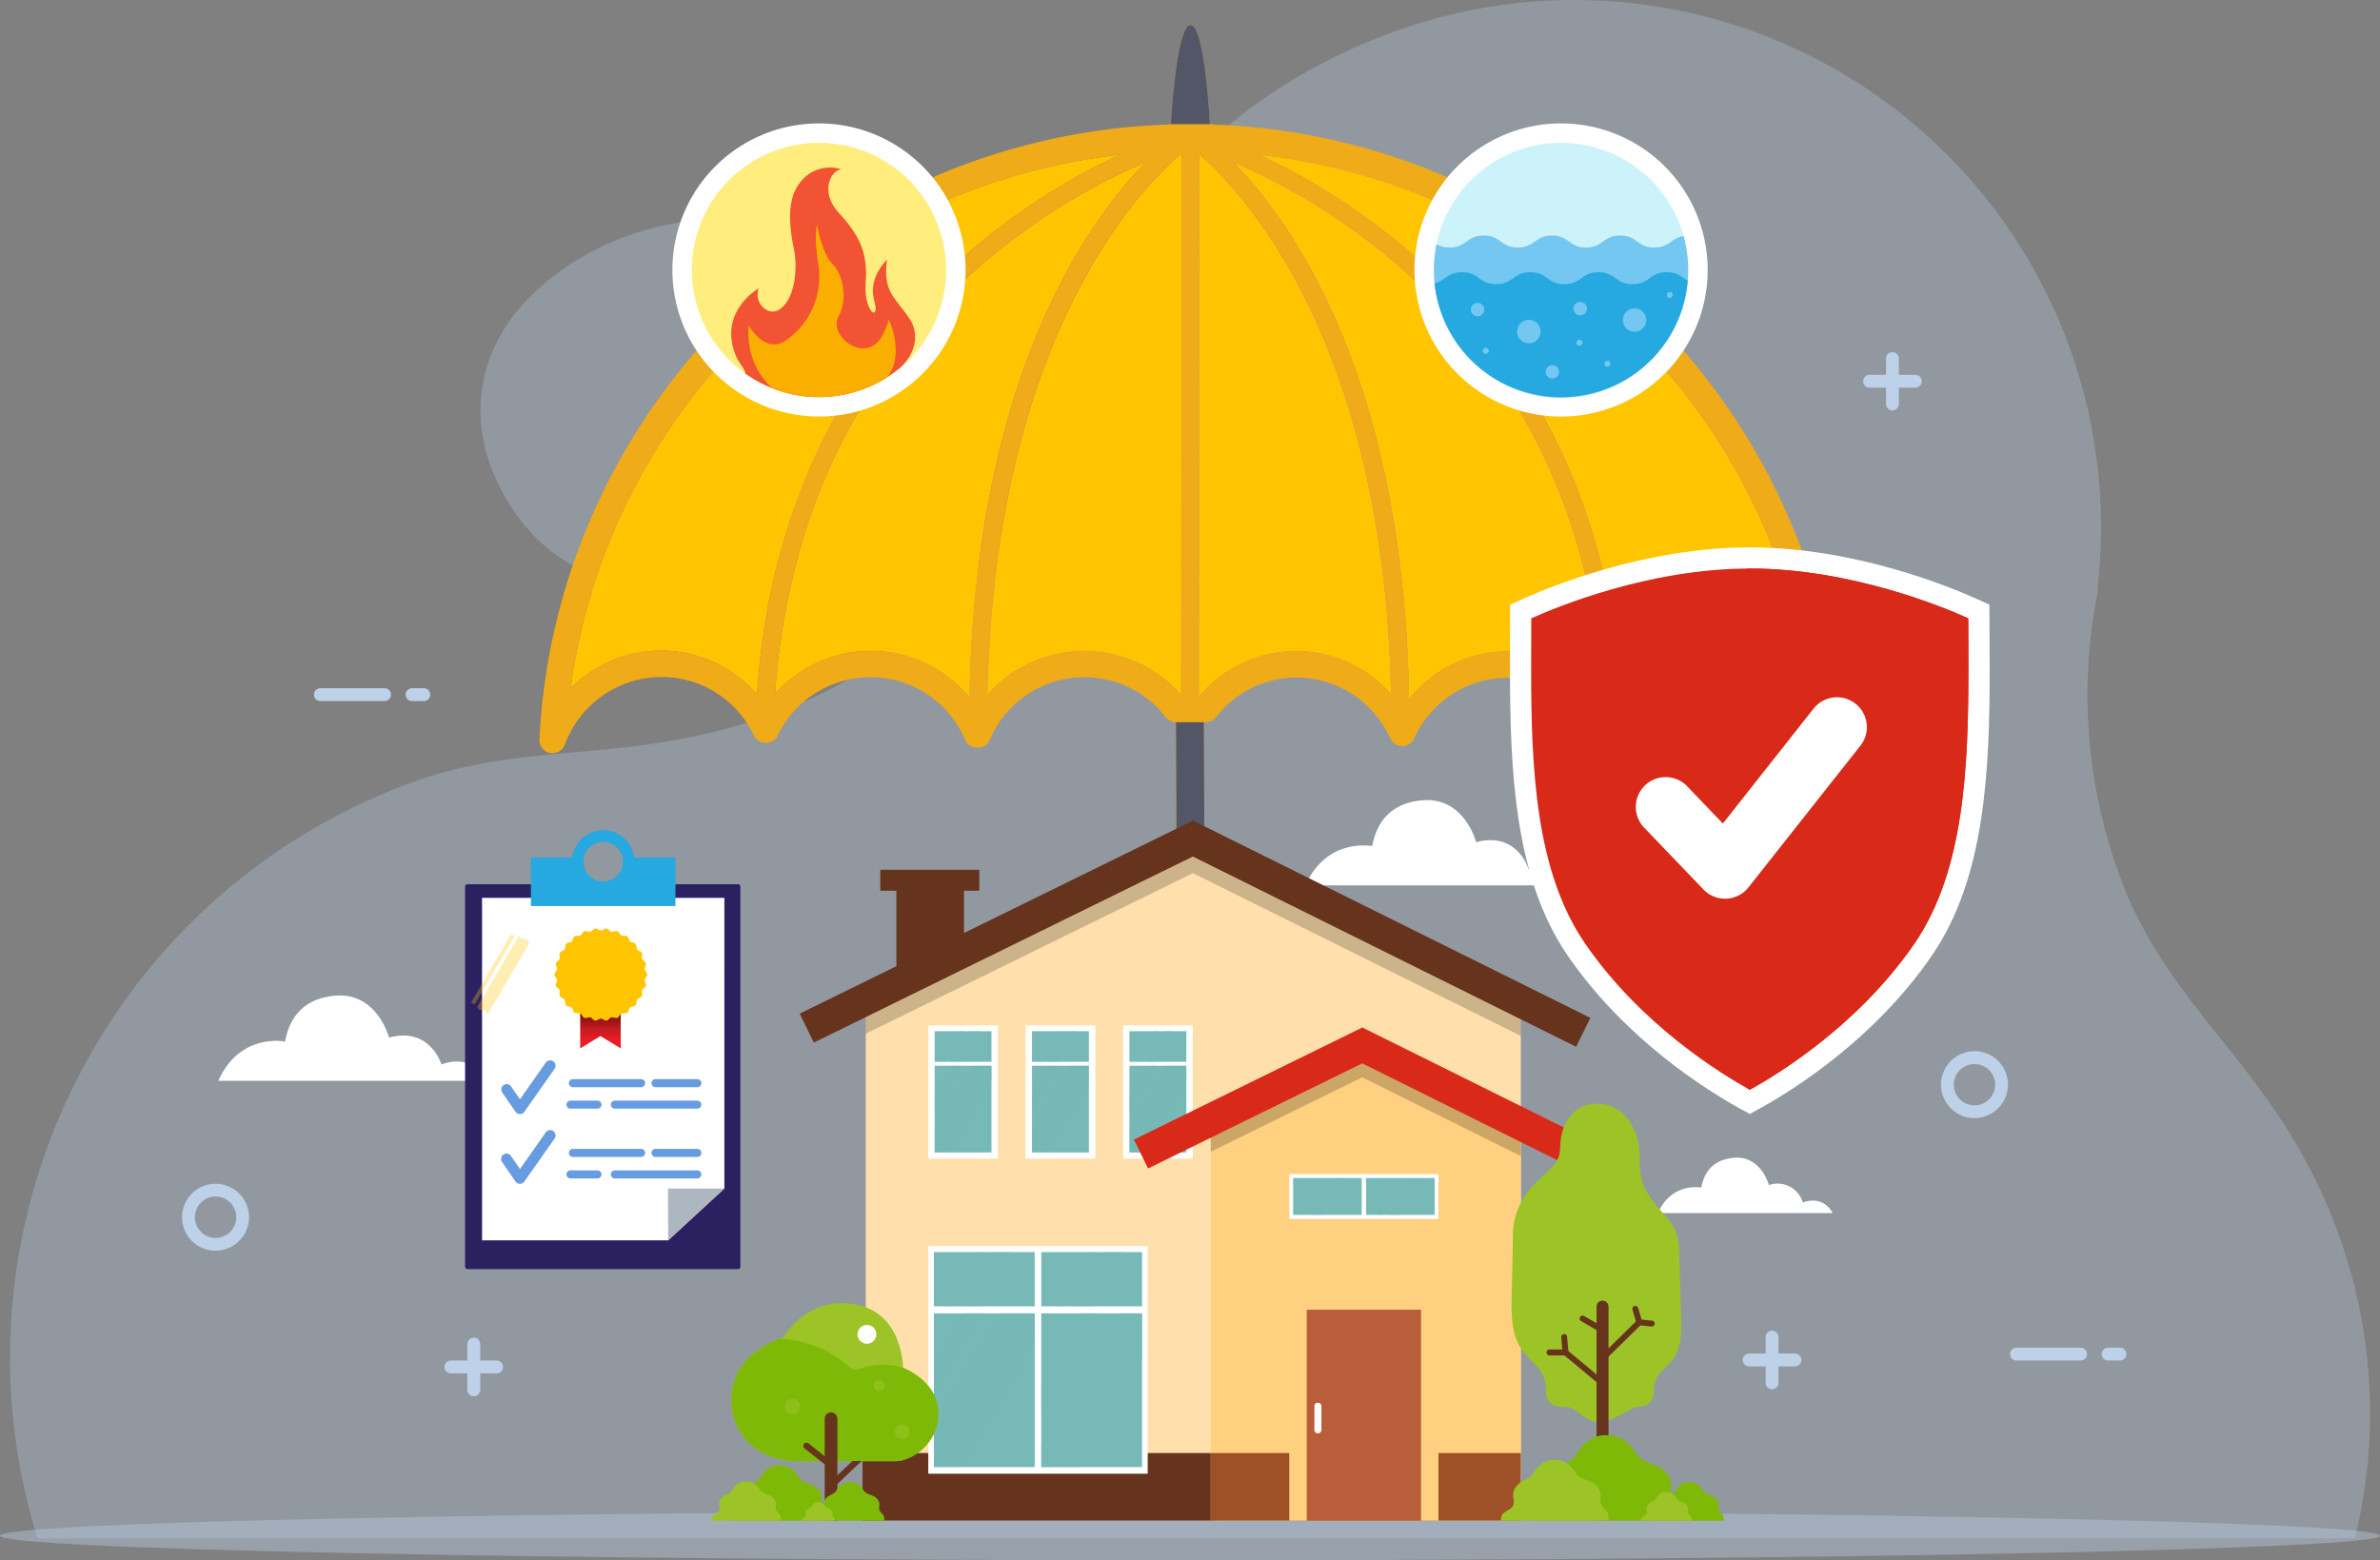 <svg xmlns="http://www.w3.org/2000/svg" width="709.072" height="464.955"><rect width="100%" height="100%" fill="#808080" stroke="none"/><defs><linearGradient id="a" x1=".5" y1=".785" x2=".5" y2="-.155" gradientUnits="objectBoundingBox"><stop offset=".006" stop-color="#ec1c24"/><stop offset=".012" stop-color="#ea1c23"/><stop offset=".195" stop-color="#ce1c22"/><stop offset=".301" stop-color="#c41c22"/><stop offset=".403" stop-color="#b0171c"/><stop offset=".672" stop-color="#830d0f"/><stop offset=".88" stop-color="#660607"/><stop offset="1" stop-color="#5c0404"/></linearGradient></defs><g data-name="Group 94"><g data-name="Group 9"><g data-name="Group 8"><g data-name="Group 7" opacity=".3"><g data-name="Group 6"><path data-name="Path 131" d="M235.333 163.693c27.286-19.31 35.11-55.2 17.448-80.153s-58.24-22.327-85.518-3.009c-27.3 19.31-30.987 48-13.324 72.942 17.661 24.969 54.1 29.546 81.394 10.22z" fill="#bdd1e9"/></g><path data-name="Path 132" d="M701.598 458.397a156.512 156.512 0 00-5.62-92.61c-18.013-47.8-48.888-63.454-64-103.538a156.263 156.263 0 01-6.805-86.807l-.279-.247a156.981 156.981 0 00-211.417-165.06c-83.759 31.568-96.216 104.979-96.43 104.995a135.237 135.237 0 01-84.276 96.749c-44.836 16.9-74.621 7.9-111.57 21.833C30.331 267.948-17.192 366.846 11.16 458.397z" fill="#bdd1e9"/></g></g><path data-name="Path 133" d="M709.072 457.625c0 4.052-158.722 7.331-354.528 7.331C158.722 464.956 0 461.677 0 457.625s158.722-7.331 354.544-7.331c195.806 0 354.528 3.279 354.528 7.331z" fill="#bdd1e9" opacity=".4" style="mix-blend-mode:multiply;isolation:isolate"/></g><path data-name="Path 134" d="M493.932 361.497h52.063s-2.412-5.452-8.883-3.168a7.877 7.877 0 00-10.117-5.2s-2.284-8.859-10.507-8.111c-8.246.772-9.265 7.235-9.639 8.875.001.002-8.738-1.773-12.917 7.604z" fill="#fff"/><path data-name="Path 135" d="M388.913 263.824h80.129s-3.7-8.374-13.651-4.863c0 0-3.311-11.311-15.593-8 0 0-3.518-13.643-16.182-12.473s-14.224 11.112-14.821 13.643c.001 0-13.443-2.722-19.882 11.693z" fill="#fff"/><path data-name="Path 136" d="M65.03 322.064h80.121s-3.7-8.389-13.651-4.887c0 0-3.311-11.3-15.593-7.991 0 0-3.494-13.643-16.182-12.473-12.672 1.17-14.224 11.12-14.813 13.651.001 0-13.451-2.73-19.882 11.7z" fill="#fff"/><g data-name="Group 11"><g data-name="Group 10" fill="#ffc500"><path data-name="Path 137" d="M333.555 46.114c-34.043 15.871-101.373 59.912-108 160.847a37.879 37.879 0 00-55.582-1.831c11.323-83.368 79.481-149.536 163.582-159.016z"/><path data-name="Path 138" d="M341.363 48.319c-17.806 18.156-50.806 64.7-52.5 159.534a38.067 38.067 0 00-57.938-1.035c7.131-103.809 80.056-145.565 110.438-158.499z"/><path data-name="Path 139" d="M323.184 194.027a38.164 38.164 0 00-29.021 13.086c2.189-106.754 45.64-151.073 57.85-161.436l-.08 161.436a38.319 38.319 0 00-28.749-13.086z"/><path data-name="Path 140" d="M357.302 46.042c12.648 10.952 55.065 55.431 57.126 160.776a37.636 37.636 0 00-57.054.6l-.215-.088z"/><path data-name="Path 141" d="M419.789 208.362c-1.473-95.141-34.481-141.816-52.263-159.964 30.358 12.926 103.284 54.826 110.193 158.714a37.6 37.6 0 00-57.93 1.25z"/><path data-name="Path 142" d="M539.031 205.417a37.95 37.95 0 00-55.956 2.213c-6.232-101.381-73.714-145.565-107.836-161.516 84.395 9.408 152.625 75.791 163.792 159.303z"/></g><path data-name="Path 143" d="M539.028 205.417c-11.167-83.512-79.4-149.9-163.792-159.3 34.123 15.951 101.6 60.135 107.836 161.516a37.95 37.95 0 0155.956-2.213zm-124.6 1.401c-2.061-105.345-44.478-149.823-57.126-160.776l-.148 161.289.215.088a37.636 37.636 0 0157.054-.6zm-46.9-158.42c17.782 18.148 50.79 64.823 52.263 159.964a37.6 37.6 0 0157.93-1.25c-6.912-103.888-79.838-145.788-110.193-158.714zm-141.97 158.563c6.622-100.936 73.953-144.976 108-160.847-84.1 9.48-152.259 75.648-163.578 159.017a37.879 37.879 0 0155.582 1.831zm63.3.891c1.7-94.839 34.7-141.378 52.5-159.534-30.382 12.934-103.307 54.69-110.439 158.5a38.067 38.067 0 0157.938 1.035zm63.151-162.177c-12.21 10.363-55.661 54.682-57.85 161.436a38.423 38.423 0 0157.771 0zm-4.932 167.756a30.613 30.613 0 00-52.263 7.2c-1.178 2.865-5.954 2.865-7.212 0a30.658 30.658 0 00-55.94-1.393 3.859 3.859 0 01-3.383 2.125h-.159a3.844 3.844 0 01-3.51-2.2 30.433 30.433 0 00-27.58-17.431 30.8 30.8 0 00-28.742 20.154 3.911 3.911 0 01-7.577-1.56c4.935-99.535 87.046-179.823 187.178-183.2a2.262 2.262 0 01.732-.135h.215s1.632-29.57 5.8-29.57c4.274 0 5.811 29.57 5.811 29.57h.231a4.385 4.385 0 01.955.135c100.068 3.606 181.964 84.029 186.74 183.572a4.079 4.079 0 01-3.176 4.052 2.9 2.9 0 01-.8.08 3.975 3.975 0 01-3.677-2.579 30.545 30.545 0 00-56.529-2.507 4.042 4.042 0 01-3.542 2.2 3.828 3.828 0 01-3.518-2.2 30.671 30.671 0 00-55.8.295 3.779 3.779 0 01-3.518 2.276 3.97 3.97 0 01-3.606-2.276 30.792 30.792 0 00-27.938-18.148 30.4 30.4 0 00-23.965 11.84 3.916 3.916 0 01-3.1 1.472h-.517l.517 137.82a7.62 7.62 0 013.542 6.328l-.1 63.892c0 13.444-10.57 24.388-23.576 24.324-13.014 0-23.537-10.952-23.537-24.412v-28.824a7.725 7.725 0 0115.45 0l-.08 28.822c0 5.007 3.669 9.05 8.167 9.05 4.553 0 8.238-4.043 8.238-9.05l.064-63.8a7.457 7.457 0 013.526-6.328l-.589-137.82a4.011 4.011 0 01-3.232-1.774z" fill="#efab18"/><path data-name="Path 144" d="M350.906 353.011a7.533 7.533 0 00-3.542 6.3l-.08 63.884c0 4.991-3.669 9.026-8.19 9.018s-8.182-4.027-8.167-9.026l.016-28.806a7.693 7.693 0 00-15.386-.024l-.016 28.814c-.016 13.452 10.554 24.42 23.537 24.428 13.006.016 23.576-10.952 23.576-24.388l.08-63.868a7.578 7.578 0 00-3.526-6.312l-.533-137.812-8.326-.008z" fill="#535667"/><path data-name="Path 145" d="M360.482 36.984s-1.537-29.539-5.795-29.539-5.866 29.562-5.866 29.562l11.86-.008c-.072-.015-.136.001-.199-.015z" fill="#535667"/></g><g data-name="Group 12" transform="translate(421.405 36.777)"><path data-name="Path 146" d="M87.357 43.674A43.678 43.678 0 1143.691 0a43.675 43.675 0 0143.666 43.674z" fill="#fff"/><path data-name="Path 147" d="M81.554 43.674A37.876 37.876 0 1143.69 5.786a37.89 37.89 0 0137.864 37.888z" fill="#ccf2fa"/><path data-name="Path 148" d="M80.177 33.541c-3.685.6-4.187 3.439-8.724 3.439-5.086 0-5.086-3.566-10.164-3.566s-5.07 3.566-10.172 3.566c-5.078 0-5.078-3.566-10.165-3.566-5.07 0-5.07 3.566-10.156 3.566s-5.078-3.566-10.18-3.566c-5.07 0-5.07 3.566-10.149 3.566a7.3 7.3 0 01-3.9-.995 38.745 38.745 0 00-.764 7.689 37.876 37.876 0 1075.751 0 38.3 38.3 0 00-1.377-10.133z" fill="#73c7f0"/><path data-name="Path 149" d="M81.403 46.879c-1.775-1.043-2.953-2.539-6.232-2.539-5.086 0-5.086 3.566-10.188 3.566-5.062 0-5.062-3.566-10.148-3.566s-5.086 3.566-10.18 3.566c-5.07 0-5.07-3.566-10.156-3.566s-5.078 3.566-10.164 3.566-5.086-3.566-10.165-3.566c-4.306 0-4.975 2.547-8.166 3.327a37.873 37.873 0 0075.4-.788z" fill="#25a9e0"/><path data-name="Path 150" d="M20.807 55.478a2.006 2.006 0 11-2.006-2.006 2.013 2.013 0 012.006 2.006z" fill="#73c7f0"/><path data-name="Path 151" d="M43.078 74.056a2 2 0 11-2.006-2.03 2.023 2.023 0 012.006 2.03z" fill="#73c7f0"/><path data-name="Path 152" d="M51.41 55.176a2.014 2.014 0 11-2.022-2.006 2.021 2.021 0 012.022 2.006z" fill="#73c7f0"/><path data-name="Path 153" d="M69.074 58.602a3.49 3.49 0 11-3.494-3.486 3.485 3.485 0 013.494 3.486z" fill="#73c7f0"/><path data-name="Path 154" d="M37.593 62.021a3.5 3.5 0 11-3.494-3.5 3.485 3.485 0 013.494 3.5z" fill="#73c7f0"/><path data-name="Path 155" d="M22.144 67.737a.9.9 0 11-.908-.892.9.9 0 01.908.892z" fill="#73c7f0"/><path data-name="Path 156" d="M58.376 71.597a.891.891 0 11-1.783 0 .892.892 0 011.783 0z" fill="#73c7f0"/><path data-name="Path 157" d="M50.058 65.364a.876.876 0 01-.883.884.892.892 0 110-1.783.88.88 0 01.883.899z" fill="#73c7f0"/><circle data-name="Ellipse 50" cx=".89" cy=".89" r=".89" transform="translate(75.165 50.208)" fill="#73c7f0"/></g><g data-name="Group 13"><path data-name="Path 158" d="M287.668 80.451a43.67 43.67 0 11-43.674-43.674 43.666 43.666 0 0143.674 43.674z" fill="#fff"/><path data-name="Path 159" d="M281.881 80.451a37.88 37.88 0 11-37.888-37.888 37.89 37.89 0 0137.888 37.888z" fill="#ffed7d"/><path data-name="Path 160" d="M264.282 77.41s-5.707 5.182-3.837 12.075c1.847 6.9-3.192 3.446-2.539-5.309.669-8.756-1.847-14.065-7.96-20.7-6.089-6.63-1.99-13.133.812-13a11.155 11.155 0 00-12.349 3.851c-4.386 5.428-3.049 14.057-1.863 19.9s.31 15.06-4.433 18.044c-3.391 2.125-7.633-2.125-6.049-6.368 0 0-12.337 6.941-6.758 20.265.884 2.133 2.611 3.59 2.762 5.158a37.841 37.841 0 0046.349-1.926c4.8-4.672 5.142-10.26 2.81-14.025-3.992-6.368-8.401-8.015-6.945-17.965z" fill="#f25333"/><path data-name="Path 161" d="M262.42 100.788c-5.2 7.585-15.593-.891-12.624-6.376 2.969-5.508 1.178-12.934-1.775-15.76-2.985-2.81-4.617-11.581-4.617-11.581s-1.043 2.237.454 12.186a22.987 22.987 0 01-10.109 22.43c-6.089 3.709-10.7-4.76-10.7-4.76-.883 11.12 5.229 17.193 7.06 18.761a37.845 37.845 0 0034.369-3.375c5.2-7.108.318-17.153.318-17.153a21.626 21.626 0 01-2.376 5.628z" fill="#f9ae00"/></g><g data-name="Group 18"><g data-name="Group 15"><g data-name="Group 14"><path data-name="Path 162" d="M592.743 190.006l-.048-9.822-3.685-1.672c-7.991-3.622-36.455-15.4-67.7-15.4-31.234 0-59.713 11.78-67.7 15.394l-3.7 1.672-.04 18.864c0 30.684 1.321 62.57 17.161 85.677 17.209 25.1 41.565 40.228 51.236 45.561l3.049 1.679 3.048-1.679c9.655-5.333 34.027-20.456 51.22-45.561 15.863-23.123 17.2-54.993 17.2-85.669z" fill="#fff"/><path data-name="Path 163" d="M456.212 184.26c-.016 2.173-.04 14.8-.04 14.8 0 29.681 1.226 60.477 16.054 82.087 16.7 24.356 40.761 39.018 49.079 43.61 8.3-4.585 32.38-19.246 49.079-43.61 14.813-21.61 16.062-52.406 16.062-82.1l-.016-9.034s-.032-3.478-.032-5.755c-7.18-3.255-34.9-14.845-65.094-14.845-30.173.002-57.905 11.591-65.092 14.847z" fill="#d92a19"/></g><path data-name="Path 164" d="M586.399 184.26c-7.18-3.255-34.9-14.845-65.094-14.845-.231 0-.478.016-.732.016v154.917c.239.127.517.279.732.406 8.3-4.585 32.38-19.246 49.079-43.61 14.813-21.61 16.062-52.406 16.062-82.1l-.016-9.034s-.031-3.474-.031-5.75z" fill="#d92a19" style="mix-blend-mode:screen;isolation:isolate"/></g><g data-name="Group 17"><g data-name="Group 16"><path data-name="Path 165" d="M540.321 211.163s-18.721 23.72-27.023 34.25c-5.126-5.356-10.718-11.186-10.718-11.186a8.89 8.89 0 00-12.831 12.306l17.79 18.546a8.889 8.889 0 0013.38-.653L554.27 222.2a8.893 8.893 0 00-13.945-11.04z" fill="#fff"/></g></g></g><g data-name="Group 20"><g data-name="Group 19"><path data-name="Path 166" d="M578.28 323.21a9.973 9.973 0 109.965-9.973 9.989 9.989 0 00-9.965 9.973zm3.829 0a6.149 6.149 0 116.137 6.169 6.135 6.135 0 01-6.137-6.169z" fill="#bdd1e9"/></g></g><g data-name="Group 22"><g data-name="Group 21"><path data-name="Path 167" d="M54.241 362.729a9.973 9.973 0 109.965-9.974 9.977 9.977 0 00-9.965 9.974zm3.829 0a6.157 6.157 0 116.137 6.153 6.147 6.147 0 01-6.141-6.153z" fill="#bdd1e9"/></g></g><g data-name="Group 26"><g data-name="Group 25"><g data-name="Group 23"><path data-name="Path 168" d="M600.766 401.604a1.91 1.91 0 100 3.821h19.119a1.91 1.91 0 100-3.821z" fill="#bdd1e9"/></g><g data-name="Group 24"><path data-name="Path 169" d="M628.075 401.604a1.91 1.91 0 000 3.821h3.518a1.91 1.91 0 000-3.821z" fill="#bdd1e9"/></g></g></g><g data-name="Group 30"><g data-name="Group 29"><g data-name="Group 27"><path data-name="Path 170" d="M95.435 205.082a1.914 1.914 0 000 3.828h19.143a1.914 1.914 0 000-3.828z" fill="#bdd1e9"/></g><g data-name="Group 28"><path data-name="Path 171" d="M122.768 205.082a1.914 1.914 0 100 3.828h3.494a1.914 1.914 0 000-3.828z" fill="#bdd1e9"/></g></g></g><path data-name="Path 172" d="M534.757 403.347h-4.9v-4.9a1.91 1.91 0 10-3.821 0v4.9h-4.9a1.914 1.914 0 100 3.829h4.9v4.9a1.91 1.91 0 003.821 0v-4.9h4.9a1.914 1.914 0 000-3.829z" fill="#bdd1e9"/><path data-name="Path 173" d="M570.631 111.692h-4.9v-4.887a1.919 1.919 0 00-3.837 0v4.887h-4.9a1.91 1.91 0 000 3.821h4.9v4.911a1.919 1.919 0 003.837 0v-4.911h4.9a1.91 1.91 0 000-3.821z" fill="#bdd1e9"/><path data-name="Path 174" d="M147.953 405.425h-4.879v-4.887a1.922 1.922 0 00-3.844 0v4.887h-4.879a1.918 1.918 0 000 3.836h4.879v4.9a1.922 1.922 0 003.844 0v-4.9h4.879a1.918 1.918 0 100-3.836z" fill="#bdd1e9"/><g data-name="Group 44"><path data-name="Rectangle 191" d="M139.288 263.483h80.569a.727.727 0 01.727.727v113.245a.726.726 0 01-.726.726h-80.57a.726.726 0 01-.726-.726V264.209a.726.726 0 01.726-.726z" fill="#2b2161"/><path data-name="Path 175" d="M215.811 354.169l-16.743 15.438h-55.453V267.548h72.2z" fill="#fff"/><path data-name="Path 176" d="M188.945 255.514a9.312 9.312 0 00-18.466 0h-12.3v14.478h43.061v-14.478zm-9.233 7.148a5.894 5.894 0 115.89-5.9 5.889 5.889 0 01-5.89 5.9z" fill="#25a9e0"/><path data-name="Path 177" d="M215.811 354.171h-16.805l.062 15.438z" fill="#aeb7c0"/><g data-name="Group 36"><g data-name="Group 31"><path data-name="Path 178" d="M170.677 342.361a1.2 1.2 0 000 2.4h20.337a1.2 1.2 0 000-2.4z" fill="#679ce0"/></g><g data-name="Group 32"><path data-name="Path 179" d="M195.304 342.361a1.2 1.2 0 000 2.4h12.457a1.2 1.2 0 100-2.4z" fill="#679ce0"/></g><g data-name="Group 33"><path data-name="Path 180" d="M169.961 348.761a1.2 1.2 0 100 2.4H178a1.2 1.2 0 100-2.4z" fill="#679ce0"/></g><g data-name="Group 34"><path data-name="Path 181" d="M183.182 348.761a1.2 1.2 0 100 2.4h24.563a1.2 1.2 0 100-2.4z" fill="#679ce0"/></g><g data-name="Group 35"><path data-name="Path 182" d="M162.598 337.435s-5.755 8.19-7.681 10.928c-1.186-1.727-2.706-3.916-2.706-3.916a1.601 1.601 0 10-2.627 1.831l4 5.795a1.6 1.6 0 002.643.008l9-12.791a1.648 1.648 0 00-.39-2.253 1.617 1.617 0 00-2.239.398z" fill="#679ce0"/></g></g><g data-name="Group 42"><g data-name="Group 37"><path data-name="Path 183" d="M170.677 321.579a1.192 1.192 0 00-1.194 1.194 1.21 1.21 0 001.194 1.2h20.337a1.2 1.2 0 001.194-1.2 1.182 1.182 0 00-1.194-1.194z" fill="#679ce0"/></g><g data-name="Group 38"><path data-name="Path 184" d="M195.304 321.579a1.182 1.182 0 00-1.194 1.194 1.2 1.2 0 001.194 1.2h12.457a1.213 1.213 0 001.21-1.2 1.2 1.2 0 00-1.21-1.194z" fill="#679ce0"/></g><g data-name="Group 39"><path data-name="Path 185" d="M169.961 327.978a1.2 1.2 0 100 2.4H178a1.2 1.2 0 100-2.4z" fill="#679ce0"/></g><g data-name="Group 40"><path data-name="Path 186" d="M183.182 327.978a1.2 1.2 0 000 2.4h24.563a1.2 1.2 0 100-2.4z" fill="#679ce0"/></g><g data-name="Group 41"><path data-name="Path 187" d="M162.598 316.652l-7.681 10.929c-1.186-1.719-2.706-3.916-2.706-3.916a1.6 1.6 0 00-2.627 1.815l4 5.818a1.612 1.612 0 002.643.008l9-12.807a1.618 1.618 0 00-.39-2.229 1.6 1.6 0 00-2.239.382z" fill="#679ce0"/></g></g><g data-name="Group 43"><path data-name="Path 188" d="M135.878 152.263l-6.048-3.653-6.032 3.653v-11.722h12.079z" transform="translate(49.058 160.136)" fill="url(#a)"/><path data-name="Path 189" d="M165.177 290.401c0-.549.716-1.059.78-1.576.072-.557-.5-1.21-.374-1.727s.931-.86 1.13-1.361-.2-1.281.064-1.767c.231-.478 1.106-.589 1.417-1.027.31-.454.111-1.305.462-1.7.358-.414 1.234-.31 1.64-.669s.414-1.242.852-1.552c.454-.3 1.258-.016 1.759-.263.462-.247.685-1.091 1.194-1.281s1.226.286 1.775.167c.509-.135.915-.9 1.473-.963.533-.072 1.106.581 1.664.581s1.138-.653 1.664-.581c.549.064.963.828 1.481.963.541.119 1.258-.358 1.751-.167.517.191.732 1.035 1.218 1.281s1.289-.04 1.743.263.446 1.186.852 1.552c.422.358 1.273.255 1.648.669.342.4.159 1.25.47 1.7.31.438 1.162.549 1.409 1.027s-.135 1.266.064 1.767.995.836 1.122 1.361-.438 1.17-.358 1.727c.048.517.764 1.027.764 1.576s-.716 1.051-.764 1.584c-.08.541.478 1.2.358 1.727s-.931.852-1.122 1.353.191 1.281-.064 1.767-1.1.6-1.409 1.035-.127 1.3-.47 1.7c-.374.406-1.226.3-1.648.669-.406.358-.406 1.226-.852 1.544s-1.266.016-1.743.271c-.485.239-.7 1.083-1.218 1.273-.493.191-1.21-.294-1.751-.159-.517.119-.931.891-1.481.955-.525.064-1.114-.581-1.664-.581s-1.13.645-1.664.581c-.557-.064-.963-.836-1.473-.955-.549-.135-1.266.35-1.775.159s-.732-1.035-1.194-1.273c-.5-.263-1.305.04-1.759-.271-.438-.318-.454-1.186-.852-1.544s-1.281-.263-1.64-.669-.151-1.266-.462-1.7-1.186-.557-1.417-1.043c-.263-.478.143-1.25-.064-1.759s-.995-.836-1.13-1.353.446-1.186.374-1.727-.78-1.043-.78-1.584z" fill="#ffc500"/></g></g><path data-name="Path 190" d="M157.002 279.99c-.422-.279-1.154-.016-1.608-.239-.326-.167-.509-.637-.772-.947l-12.409 21.244a1.556 1.556 0 00.422.748c.406.295 1.146.016 1.6.247.438.215.621 1 1.106 1.17l12.282-21.045c-.207-.374-.294-.947-.621-1.178zm-4.306-1.266a1.065 1.065 0 01-.47-.294l-11.876 20.321.016.032c.231.271.74.295 1.13.422l12.04-20.576a2.1 2.1 0 01-.84.095z" fill="#ffc500" opacity=".3" style="mix-blend-mode:screen;isolation:isolate"/><g data-name="Group 93"><g data-name="Group 89"><g data-name="Group 69"><path data-name="Path 191" d="M453.091 453.138h-195.15V301.703l97.334-48.667 97.816 48.667z" fill="#ffe0ad"/><path data-name="Rectangle 192" fill="#66331c" d="M256.977 432.997h105.807v20.14H256.977z"/><path data-name="Path 192" d="M453.091 453.137h-92.375V333.262l45.223-19.5 47.152 19.5z" fill="#ffd080"/><path data-name="Path 193" d="M360.713 343.198c17.909-8.8 42.632-20.934 45.131-22.167 2.579 1.3 29.029 14.4 47.248 23.457v-10.71l-6.161-3.057-40.992-16.954-45.226 19.5z" opacity=".2" style="mix-blend-mode:multiply;isolation:isolate"/><path data-name="Rectangle 193" fill="#9e5127" d="M360.716 432.997h92.375v20.14h-92.375z"/><path data-name="Rectangle 194" fill="#ffd080" style="mix-blend-mode:multiply;isolation:isolate" d="M384.113 384.812h44.446v68.325h-44.446z"/><path data-name="Rectangle 195" fill="#fff" d="M384.113 349.849h44.446v13.394h-44.446z"/><path data-name="Path 194" d="M385.261 362.029h20.432v-10.976h-20.432zm21.738-10.976v10.976h20.424v-10.976z" fill="#77b9b7"/><g data-name="Group 46"><g data-name="Group 45" fill="#77b9b7" opacity=".5"><path data-name="Path 195" d="M416.667 351.054l-6.343 10.975h1.6l6.343-10.975z"/><path data-name="Path 196" d="M420.04 351.054l-6.358 10.975h3.685l6.343-10.975z"/></g></g><g data-name="Group 48"><g data-name="Group 47" fill="#77b9b7" opacity=".5"><path data-name="Path 197" d="M394.078 351.054l-6.358 10.975h1.6l6.343-10.975z"/><path data-name="Path 198" d="M391.093 362.03h3.683l6.343-10.975h-3.683z"/></g></g><g data-name="Group 54"><path data-name="Rectangle 196" fill="#fff" d="M276.565 371.341h65.371v67.813h-65.371z"/><path data-name="Path 199" d="M278.244 389.267h30.031v-16.15h-30.031zm31.982-16.15v16.15h30.031v-16.15z" fill="#77b9b7"/><path data-name="Rectangle 197" fill="#77b9b7" d="M278.244 391.365h30.035v45.814h-30.035z"/><path data-name="Rectangle 198" fill="#77b9b7" d="M310.222 391.365h30.036v45.814h-30.036z"/><g data-name="Group 50"><g data-name="Group 49" fill="#77b9b7" opacity=".5"><path data-name="Path 200" d="M324.434 373.114l-9.328 16.152h2.347l9.328-16.152z"/><path data-name="Path 201" d="M329.391 373.114l-9.343 16.152h5.41l9.328-16.152z"/></g></g><g data-name="Group 52"><g data-name="Group 51" fill="#77b9b7" opacity=".5"><path data-name="Path 202" d="M291.21 373.114l-9.344 16.152h2.348l9.343-16.152z"/><path data-name="Path 203" d="M286.81 389.266h5.426l9.328-16.152h-5.41z"/></g></g><path data-name="Path 204" d="M297.673 391.368l-19.429 33.613v12.194h8.007l22.024-38.071v-7.737zm-10.507 0l-8.923 15.426v8.7l13.945-24.125z" fill="#77b9b7" opacity=".5" style="mix-blend-mode:screen;isolation:isolate"/><g data-name="Group 53" opacity=".5" style="mix-blend-mode:screen;isolation:isolate" fill="#77b9b7"><path data-name="Path 205" d="M332.965 391.365l-22.745 39.332v6.482h11.318l18.718-32.375v-13.439z"/><path data-name="Path 206" d="M322.441 391.365l-12.22 21.134v8.69l17.256-29.824z"/></g></g><g data-name="Group 57"><path data-name="Rectangle 199" fill="#fff" d="M276.565 305.574h20.754v39.69h-20.754z"/><path data-name="Rectangle 200" fill="#77b9b7" d="M278.462 307.292h16.93v9.11h-16.93z"/><path data-name="Rectangle 201" fill="#77b9b7" d="M278.462 317.583h16.93v25.838h-16.93z"/><g data-name="Group 56"><g data-name="Group 55" fill="#77b9b7" opacity=".5"><path data-name="Path 207" d="M285.769 307.292l-5.255 9.11h1.321l5.255-9.11z"/><path data-name="Path 208" d="M283.297 316.402h3.047l5.271-9.11h-3.048z"/></g></g><path data-name="Path 209" d="M289.419 317.583l-10.96 18.968v6.867h4.529l12.405-21.465v-4.37zm-5.922 0l-5.038 8.708v4.9l7.872-13.611z" fill="#77b9b7" opacity=".5" style="mix-blend-mode:screen;isolation:isolate"/></g><g data-name="Group 60"><path data-name="Rectangle 202" fill="#fff" d="M334.599 305.574h20.755v39.69h-20.755z"/><path data-name="Rectangle 203" fill="#77b9b7" d="M336.496 307.292h16.945v9.11h-16.945z"/><path data-name="Rectangle 204" fill="#77b9b7" d="M336.496 317.583h16.945v25.838h-16.945z"/><g data-name="Group 59"><g data-name="Group 58" fill="#77b9b7" opacity=".5"><path data-name="Path 210" d="M343.803 307.292l-5.255 9.11h1.306l5.286-9.11z"/><path data-name="Path 211" d="M341.331 316.402h3.063l5.255-9.11h-3.047z"/></g></g><path data-name="Path 212" d="M347.453 317.583l-10.96 18.968v6.867h4.529l12.414-21.465v-4.37zm-5.922 0l-5.039 8.708v4.9l7.872-13.611z" fill="#77b9b7" opacity=".5" style="mix-blend-mode:screen;isolation:isolate"/></g><g data-name="Group 63"><path data-name="Rectangle 205" fill="#fff" d="M305.575 305.574h20.769v39.69h-20.769z"/><path data-name="Rectangle 206" fill="#77b9b7" d="M307.471 307.292h16.945v9.11h-16.945z"/><path data-name="Rectangle 207" fill="#77b9b7" d="M307.471 317.583h16.945v25.838h-16.945z"/><g data-name="Group 62"><g data-name="Group 61" fill="#77b9b7" opacity=".5"><path data-name="Path 213" d="M314.794 307.292l-5.27 9.11h1.321l5.27-9.11z"/><path data-name="Path 214" d="M312.322 316.402h3.047l5.255-9.11h-3.047z"/></g></g><path data-name="Path 215" d="M318.448 317.583l-10.976 18.968v6.867h4.521l12.425-21.467v-4.37zm-5.938 0l-5.038 8.708v4.9l7.864-13.611z" fill="#77b9b7" opacity=".5" style="mix-blend-mode:screen;isolation:isolate"/></g><path data-name="Rectangle 208" fill="#b85e3b" d="M389.321 390.284h34.046v62.884h-34.046z"/><path data-name="Path 216" d="M393.689 426.168a1.021 1.021 0 01-1.043.955 1.01 1.01 0 01-1.043-.955v-7.2a1 1 0 011.043-.955 1.015 1.015 0 011.043.955z" fill="#fff"/><g data-name="Group 65"><g data-name="Group 64" fill="#b85e3b" opacity=".2"><path data-name="Rectangle 209" d="M396.13 394.754h20.428v10.788H396.13z"/><path data-name="Rectangle 210" d="M396.13 409.017h20.428v10.797H396.13z"/><path data-name="Rectangle 211" d="M396.13 423.288h20.428v10.789H396.13z"/><path data-name="Rectangle 212" d="M396.13 437.544h20.428v10.797H396.13z"/></g></g><g data-name="Group 67"><g data-name="Group 66"><path data-name="Path 217" d="M337.829 339.591l4.219 8.612s59.816-29.379 63.8-31.329c3.98 1.966 64.536 32.037 64.536 32.037l4.258-8.6-68.763-34.131z" fill="#d92a19"/></g></g><path data-name="Path 218" d="M291.754 259.184h-29.49v6.234h4.788v27.33L287.2 282.9v-17.482h4.555z" fill="#66331c"/><path data-name="Path 219" d="M257.939 301.704v6.328c30.191-14.821 94.321-46.3 97.441-47.845 3.1 1.544 66.837 33.176 97.712 48.5v-6.98l-97.815-48.665z" opacity=".2" style="mix-blend-mode:multiply;isolation:isolate"/><g data-name="Group 68"><path data-name="Path 220" d="M238.247 302.062l4.226 8.612s108.824-53.424 112.907-55.438c4.091 2.038 114.188 56.688 114.188 56.688l4.258-8.6-118.414-58.786z" fill="#66331c"/></g></g><g data-name="Group 85"><g data-name="Group 70"><path data-name="Path 221" d="M487.835 419.215c-1.536.016-7.665 4.593-11.159 4.609-4.664.016-6.965-4.537-9.934-4.537-5.214 0-6.161-2.069-6.113-4.617.127-4.975-2.284-7.068-5.206-10.069-2.937-3-5.317-6.344-5.07-17.185l.406-19.843a21.283 21.283 0 016.169-14.439c5.508-5.6 7.808-6.185 7.928-11.732s3.208-12.5 10.825-12.5c9.3 0 12.95 9.392 12.807 15.593s.5 9.862 6.439 16.389c3.526 3.876 5.516 6.734 5.373 13.181l.645 21.4c-.143 6.455-1.982 9.313-4.187 11.47-2.189 2.157-4 3.407-4.1 8.063-.047 2.279-1.201 4.182-4.823 4.217z" fill="#9cc426"/></g><g data-name="Group 76"><g data-name="Group 75"><g data-name="Group 71"><path data-name="Path 222" d="M493.59 378.872a1.417 1.417 0 11-1.417-1.4 1.415 1.415 0 011.417 1.4z" fill="#9cc426"/></g><g data-name="Group 72"><path data-name="Path 223" d="M481.476 341.359a1.421 1.421 0 11-1.425-1.409 1.415 1.415 0 011.425 1.409z" fill="#9cc426"/></g><g data-name="Group 73"><path data-name="Path 224" d="M460.303 381.117a1.739 1.739 0 11-1.743-1.735 1.743 1.743 0 011.743 1.735z" fill="#9cc426"/></g><g data-name="Group 74"><path data-name="Path 225" d="M472.402 363.534a1.735 1.735 0 11-1.727-1.735 1.722 1.722 0 011.727 1.735z" fill="#9cc426"/></g></g></g><g data-name="Group 84"><g data-name="Group 83"><path data-name="Path 226" d="M477.448 387.58a1.79 1.79 0 00-1.783 1.783v63.8h3.558v-63.8a1.832 1.832 0 00-1.775-1.783z" fill="#66331c"/><g data-name="Group 77"><path data-name="Path 227" d="M471.08 393.693l5.237 3.025a.9.9 0 001.21-.326.879.879 0 00-.326-1.194l-5.253-3.033a.879.879 0 00-1.194.326.858.858 0 00.326 1.2z" fill="#66331c"/></g><g data-name="Group 78"><path data-name="Path 228" d="M487.772 393.399l-10.944 10.754a.879.879 0 00-.016 1.242.9.9 0 001.25.016l10.946-10.754a.9.9 0 00.008-1.242.872.872 0 00-1.242-.016z" fill="#66331c"/></g><g data-name="Group 79"><path data-name="Path 229" d="M488.306 394.903l3.693.39a.877.877 0 10.191-1.743l-3.717-.4a.892.892 0 00-.963.788.877.877 0 00.8.963z" fill="#66331c"/></g><g data-name="Group 80"><path data-name="Path 230" d="M486.371 390.27l1.17 4a.872.872 0 001.09.6.9.9 0 00.6-1.09l-1.17-4a.9.9 0 00-1.1-.6.875.875 0 00-.6 1.09z" fill="#66331c"/></g><g data-name="Group 81"><path data-name="Path 231" d="M477.997 411.53l-11.04-9.185a.909.909 0 00-.557-.207h-4.792a.884.884 0 000 1.767h4.792a.835.835 0 01-.565-.215l11.056 9.193a.874.874 0 001.106-1.353z" fill="#66331c"/></g><g data-name="Group 82"><path data-name="Path 232" d="M467.284 402.949l-.406-4.593a.874.874 0 10-1.743.135l.39 4.6a.882.882 0 101.759-.143z" fill="#66331c"/></g></g></g></g><g data-name="Group 88" transform="translate(217.932 388.316)"><path data-name="Path 233" d="M19.359 47.109h29.554c4.25 0 12.719-4.72 12.719-14.311S51.125 19.283 51.125 19.283 51.157 2.544 36.336.267c-14.3-2.2-20.751 9.894-20.751 9.894S.661 14.252.024 27.616c-.62 13.357 10.229 19.493 19.335 19.493z" fill="#9cc426"/><path data-name="Path 234" d="M37.674 19.712c-3.542.947-5.611-7.187-22.088-9.074-.374-.048-.732-.064-1.106-.1C11.065 11.772.567 16.452.025 27.619c-.621 13.356 10.228 19.493 19.334 19.493h29.554c4.25 0 12.719-4.72 12.719-14.311S51.125 19.286 51.125 19.286a21.029 21.029 0 00-13.451.426z" fill="#7eb907"/><g data-name="Group 86"><path data-name="Path 235" d="M27.773 34.445v30.406h3.781V34.445a1.89 1.89 0 00-3.781 0z" fill="#66331c"/></g><g data-name="Group 87"><path data-name="Path 236" d="M21.62 41.952a.946.946 0 00.135 1.329l6.933 5.5a.938.938 0 001.321-.151.948.948 0 00-.151-1.329l-6.917-5.5a.959.959 0 00-1.321.151z" fill="#66331c"/></g><path data-name="Path 237" d="M53.005 38.306a2.169 2.169 0 11-2.157-2.165 2.166 2.166 0 012.157 2.165z" fill="#9cc426" opacity=".6" style="mix-blend-mode:screen;isolation:isolate"/><circle data-name="Ellipse 51" cx="1.633" cy="1.633" r="1.633" transform="translate(42.325 22.925)" fill="#9cc426" opacity=".6" style="mix-blend-mode:screen;isolation:isolate"/><path data-name="Path 238" d="M43.151 9.317a2.8 2.8 0 11-2.8-2.81 2.8 2.8 0 012.8 2.81z" fill="#fff"/><path data-name="Path 239" d="M20.418 30.847a2.276 2.276 0 11-2.268-2.292 2.278 2.278 0 012.268 2.292z" fill="#9cc426" opacity=".6" style="mix-blend-mode:screen;isolation:isolate"/><path data-name="Path 240" d="M36.01 47.061l-6.447 6.113a.946.946 0 001.305 1.369l7.88-7.482z" fill="#66331c"/></g></g><g data-name="Group 90"><path data-name="Path 241" d="M512.216 450.261c-.716-1.122.621-2.046-.995-3.789-1.011-1.122-3.064-.979-3.924-2.428a4.482 4.482 0 00-7.975 0c-.868 1.449-2.077 1.234-3.1 2.364-1.6 1.743-.175 2.9-.907 4-.692 1.13-2.253.74-2.253 2.762h20.5c-.009-2.026-.638-1.787-1.346-2.909z" fill="#7eb907"/><path data-name="Path 242" d="M498.239 446.759c-1.576-2.459 1.385-4.481-2.165-8.326-2.268-2.475-6.742-2.117-8.66-5.381-3.526-6.033-8.779-5.357-8.779-5.357s-5.237-.677-8.787 5.357c-1.91 3.263-4.537 2.738-6.805 5.206-3.55 3.852-.406 6.368-1.974 8.851-1.576 2.452-4.991 1.616-4.991 6.057h45.118c0-4.441-1.373-3.947-2.957-6.407z" fill="#7eb907"/><path data-name="Path 243" d="M477.154 448.605c-1.114-1.759.979-3.184-1.536-5.946-1.616-1.751-4.808-1.5-6.177-3.836-2.515-4.282-6.248-3.781-6.248-3.781s-3.741-.5-6.264 3.781c-1.369 2.332-3.248 1.966-4.847 3.717-2.539 2.746-.279 4.545-1.417 6.3-1.122 1.767-3.542 1.178-3.542 4.33h32.133c-.001-3.155-.98-2.805-2.102-4.565z" fill="#9cc426"/><path data-name="Path 244" d="M503.006 451.018c-.525-.828.47-1.512-.732-2.8-.74-.828-2.253-.724-2.905-1.8a3.3 3.3 0 00-5.906 0c-.637 1.074-1.52.907-2.3 1.735-1.178 1.3-.127 2.157-.653 2.961-.525.852-1.68.573-1.68 2.054h15.171c0-1.482-.462-1.322-.995-2.15z" fill="#9cc426"/></g><g data-name="Group 92"><path data-name="Path 245" d="M262.141 450.262c-.7-1.122.637-2.046-.979-3.789-1.027-1.122-3.064-.979-3.924-2.428a4.5 4.5 0 00-7.991 0c-.868 1.449-2.062 1.234-3.1 2.364-1.6 1.743-.175 2.9-.891 4-.708 1.13-2.253.74-2.253 2.762h20.484c0-2.026-.638-1.787-1.346-2.909z" fill="#7eb907"/><g data-name="Group 91"><path data-name="Path 246" d="M245.003 449.012c-1.011-1.584.907-2.9-1.4-5.4-1.472-1.6-4.362-1.369-5.611-3.486-2.284-3.908-5.683-3.47-5.683-3.47s-3.407-.438-5.707 3.47c-1.234 2.117-2.937 1.775-4.418 3.383-2.284 2.491-.263 4.123-1.274 5.723s-3.232 1.059-3.232 3.932h29.236c0-2.87-.884-2.552-1.911-4.152z" fill="#7eb907"/><path data-name="Path 247" d="M231.337 450.206c-.724-1.13.645-2.062-.995-3.845-1.035-1.138-3.1-.979-4-2.491a4.58 4.58 0 00-8.111 0c-.883 1.512-2.1 1.273-3.16 2.412-1.632 1.783-.167 2.937-.9 4.083s-2.3.748-2.3 2.8h20.83c.005-2.052-.632-1.813-1.364-2.959z" fill="#9cc426"/><path data-name="Path 248" d="M248.1 451.766c-.342-.533.31-.971-.47-1.807-.494-.541-1.473-.47-1.894-1.17a2.138 2.138 0 00-3.821 0c-.422.7-.995.589-1.5 1.13-.764.844-.08 1.393-.438 1.918-.326.549-1.067.366-1.067 1.329h9.838c.005-.96-.305-.851-.648-1.4z" fill="#9cc426"/></g></g></g></g></svg>
